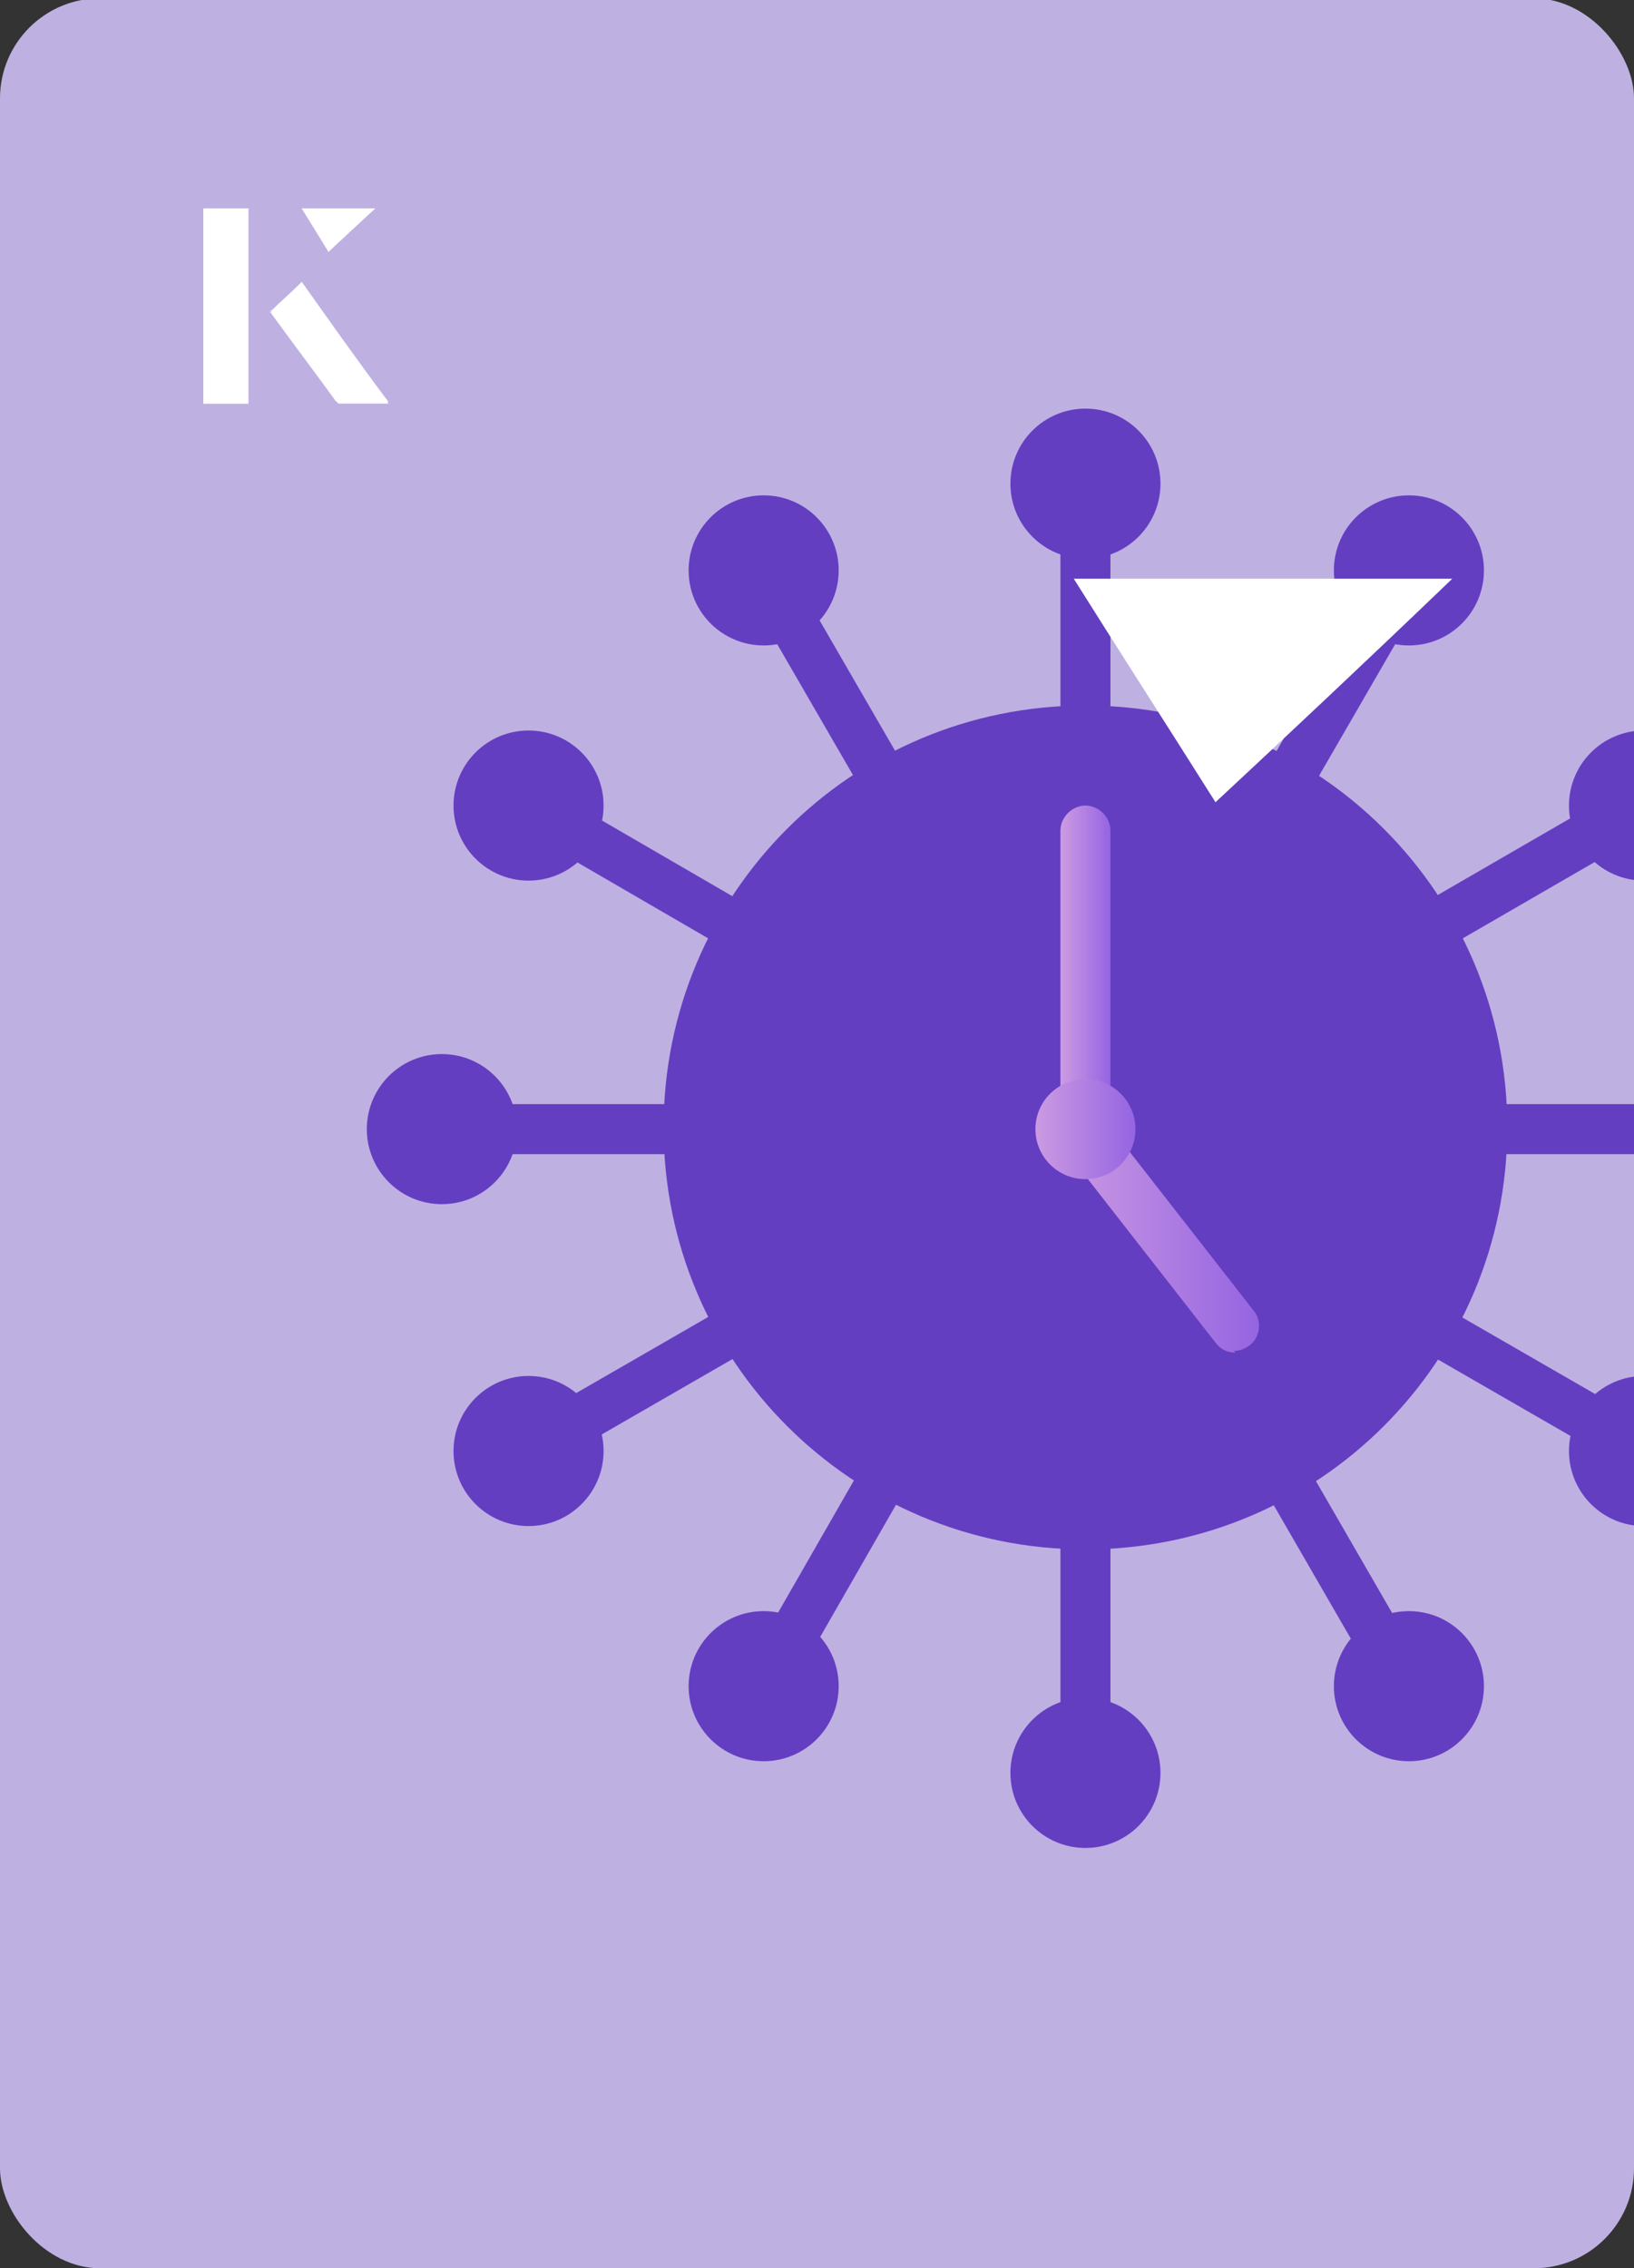 <?xml version="1.0" encoding="UTF-8"?><svg id="Layer_1" xmlns="http://www.w3.org/2000/svg" xmlns:xlink="http://www.w3.org/1999/xlink" viewBox="0 0 98 136"><rect x="0" y="0" width="98" height="136" fill="#333333" stroke="none"/><defs><clipPath id="clippath"><rect x="0" y="0" width="98" height="136.1" rx="6" ry="6" transform="translate(98 136) rotate(-180)" style="fill:none;"/></clipPath><linearGradient id="linear-gradient" x1="63.7" y1="58" x2="66.6" y2="58" gradientUnits="userSpaceOnUse"><stop offset="0" stop-color="#cb9ae2"/><stop offset="1" stop-color="#9564e2"/></linearGradient><linearGradient id="linear-gradient-2" x1="63.6" y1="73.8" x2="75.5" y2="73.8" xlink:href="#linear-gradient"/><linearGradient id="linear-gradient-3" x1="62.2" y1="67.7" x2="68.1" y2="67.7" xlink:href="#linear-gradient"/></defs><rect x="0" y="0" width="98" height="136.1" rx="6" ry="6" transform="translate(98 136) rotate(-180)" style="fill:#bfb0e2;"/><g style="clip-path:url(#clippath);"><path d="M65.1,46.9c-.8,0-1.5-.7-1.5-1.5v-13.4c0-.8.7-1.5,1.5-1.5s1.5.7,1.5,1.5v13.4c0,.8-.7,1.5-1.5,1.5Z" style="fill:#643ec1;"/><path d="M54.5,50.7c-.5,0-1-.3-1.3-.7l-7.7-13.3c-.4-.7-.2-1.6.5-2,.7-.4,1.6-.2,2,.5,0,0,0,0,0,0l7.7,13.3c.4.7.2,1.6-.5,2-.2.1-.5.2-.7.2Z" style="fill:#643ec1;"/><path d="M47.2,58.8c-.3,0-.5,0-.7-.2l-14.3-8.3c-.7-.4-1-1.3-.5-2,.4-.7,1.3-1,2-.5l14.3,8.3c.7.4,1,1.3.5,2-.3.5-.8.7-1.3.7h0Z" style="fill:#643ec1;"/><path d="M44.3,69.2h-16.4c-.8,0-1.5-.7-1.5-1.5s.7-1.5,1.5-1.5h16.4c.8,0,1.5.7,1.5,1.5s-.7,1.5-1.5,1.5Z" style="fill:#643ec1;"/><path d="M32.8,87.8c-.8,0-1.5-.7-1.5-1.5,0-.5.3-1,.7-1.3l14.4-8.3c.7-.4,1.6-.2,2,.5s.2,1.6-.5,2c0,0,0,0,0,0l-14.4,8.3c-.2.1-.5.2-.7.2h0Z" style="fill:#643ec1;"/><path d="M47.1,100.4c-.8,0-1.5-.7-1.5-1.5,0-.3,0-.5.2-.7l7-12.2c.4-.7,1.3-.9,2-.5.7.4.9,1.3.5,2l-7,12.2c-.3.5-.8.7-1.3.7Z" style="fill:#643ec1;"/><path d="M65.1,104.8c-.8,0-1.5-.7-1.5-1.5v-13.4c0-.8.7-1.5,1.5-1.5s1.5.7,1.5,1.5v13.4c0,.8-.7,1.5-1.5,1.5Z" style="fill:#643ec1;"/><path d="M83.5,101c-.5,0-1-.3-1.3-.7l-7.8-13.5c-.4-.7-.2-1.6.5-2,.7-.4,1.6-.2,2,.5,0,0,0,0,0,0l7.8,13.5c.4.7.2,1.6-.5,2-.2.1-.5.2-.7.2h0Z" style="fill:#643ec1;"/><path d="M97.5,87.8c-.3,0-.5,0-.7-.2l-14.4-8.3c-.7-.4-.9-1.3-.5-2,.4-.7,1.3-.9,2-.5l14.4,8.3c.7.4,1,1.3.5,2-.3.5-.8.7-1.3.7h0Z" style="fill:#643ec1;"/><path d="M100.8,69.2h-13.4c-.8,0-1.5-.7-1.5-1.5s.7-1.5,1.5-1.5h13.4c.8,0,1.5.7,1.5,1.5s-.7,1.5-1.5,1.5Z" style="fill:#643ec1;"/><path d="M84.2,58.1c-.8,0-1.5-.7-1.5-1.5,0-.5.3-1,.7-1.3l12.1-7c.7-.4,1.6-.2,2,.6.4.7.2,1.6-.5,2l-12.1,7c-.2.1-.5.2-.7.2Z" style="fill:#643ec1;"/><path d="M76.2,50.1c-.8,0-1.5-.7-1.5-1.5,0-.3,0-.5.2-.7l7-12.1c.4-.7,1.3-1,2-.6.7.4,1,1.3.6,2,0,0,0,0,0,0l-7,12.1c-.3.5-.8.7-1.3.7h0Z" style="fill:#643ec1;"/><circle cx="65.1" cy="29" r="4.5" style="fill:#643ec1;"/><circle cx="45.8" cy="34.2" r="4.5" style="fill:#643ec1;"/><circle cx="31.7" cy="48.3" r="4.5" style="fill:#643ec1;"/><circle cx="26.5" cy="67.7" r="4.5" style="fill:#643ec1;"/><circle cx="31.7" cy="87" r="4.5" style="fill:#643ec1;"/><circle cx="45.8" cy="101.1" r="4.5" style="fill:#643ec1;"/><circle cx="65.1" cy="106.3" r="4.5" style="fill:#643ec1;"/><circle cx="84.5" cy="101.1" r="4.5" style="fill:#643ec1;"/><circle cx="98.6" cy="87" r="4.5" style="fill:#643ec1;"/><circle cx="98.6" cy="48.3" r="4.5" style="fill:#643ec1;"/><circle cx="84.5" cy="34.2" r="4.5" style="fill:#643ec1;"/><path d="M74,45.6c-.7-.3-1.4-.5-2.1-.7-.6-.2-1.2-.3-1.8-.4-.1,0-.3,0-.4,0-1.5-.3-3.1-.4-4.6-.4-.7,0-1.4,0-2,0,0,0-.1,0-.2,0-.7,0-1.4.2-2.1.3,0,0-.1,0-.2,0-.7.1-1.4.3-2.1.5,0,0,0,0-.1,0-.7.2-1.4.4-2,.7,0,0,0,0,0,0,0,0,0,0,0,0-.3.1-.6.2-.8.4,0,0-.2,0-.3.1-.2.1-.5.2-.7.3-.1,0-.3.1-.4.2-.1,0-.3.2-.4.2-.2.1-.4.2-.6.4,0,0,0,0-.1,0-3.6,2.2-6.5,5.3-8.5,8.9-.1.3-.3.5-.4.8,0,0,0,.1-.1.2-.3.7-.6,1.4-.9,2.1,0,0,0,0,0,0-.1.3-.2.6-.3.9,0,0,0,.1,0,.2,0,.2-.1.5-.2.7,0,.2,0,.3-.1.5,0,.2,0,.3-.1.5,0,.2-.1.5-.2.7,0,0,0,.2,0,.2,0,.3-.1.6-.2,1,0,0,0,0,0,0-.4,2.3-.4,4.7,0,7.1,0,0,0,.1,0,.2,0,.3.1.6.2.9,0,.1,0,.3,0,.4,0,.2.1.5.2.7,0,.2.1.4.2.6,0,.2,0,.3.1.5,0,.3.2.5.2.8,0,.1,0,.2.1.3.1.3.2.6.3.9,0,0,0,.1,0,.2,0,0,0,0,0,0,3.5,8.7,12.1,14.9,22.1,14.9,13.1,0,23.8-10.6,23.8-23.8,0-9.7-5.9-18.5-14.9-22.1Z" style="fill:#643ec1;"/><path d="M65.1,67.7c-.8,0-1.5-.7-1.5-1.5v-16.4c0-.8.7-1.5,1.5-1.5s1.5.7,1.5,1.5v16.4c0,.8-.7,1.5-1.5,1.5Z" style="fill:url(#linear-gradient);"/><path d="M74.1,81.1c-.5,0-.9-.2-1.2-.6l-8.9-11.4c-.5-.6-.4-1.6.2-2.1s1.6-.4,2.1.2c0,0,0,0,0,0l8.9,11.4c.5.6.4,1.6-.3,2.1-.3.2-.6.3-.9.3h0Z" style="fill:url(#linear-gradient-2);"/><circle cx="65.1" cy="67.7" r="3" style="fill:url(#linear-gradient-3);"/><path d="M65.1,92.9c-14,0-25.3-11.3-25.3-25.3s11.3-25.3,25.3-25.3,25.3,11.3,25.3,25.3c0,14-11.3,25.3-25.3,25.3ZM65.1,45.4c-12.3,0-22.3,10-22.3,22.3s10,22.3,22.3,22.3,22.3-10,22.3-22.3c0-12.3-10-22.3-22.3-22.3Z" style="fill:#643ec1;"/></g><path d="M72.9,48.1c-2.9-4.6-5.8-9.1-8.5-13.4h22.7c-5,4.8-9.9,9.4-14.2,13.4Z" style="fill:#fff;"/><path d="M14.9,12.5h-2.7v11.7h2.7v-11.7ZM16.2,18.7c1.3,1.8,2.6,3.5,3.9,5.3,0,0,.2.2.2.2,1,0,1.9,0,3,0-1.8-2.5-3.5-4.8-5.2-7.2-.7.6-1.3,1.2-1.9,1.8ZM19.7,15.1c.8-.8,1.8-1.7,2.8-2.6h-4.4c.5.8,1.1,1.7,1.6,2.6Z" style="fill:#fff;"/><path d="M14.9,12.5v11.7h-2.7v-11.7h2.7Z" style="fill:#fff;"/><path d="M16.2,18.7c.6-.6,1.2-1.1,1.9-1.8,1.7,2.4,3.4,4.8,5.2,7.2-1.1,0-2,0-3,0,0,0-.2,0-.2-.2-1.3-1.8-2.6-3.5-3.9-5.3Z" style="fill:#fff;"/><polygon points="19.7 15.1 18.1 12.5 22.5 12.5 19.7 15.1" style="fill:#fff;"/></svg>